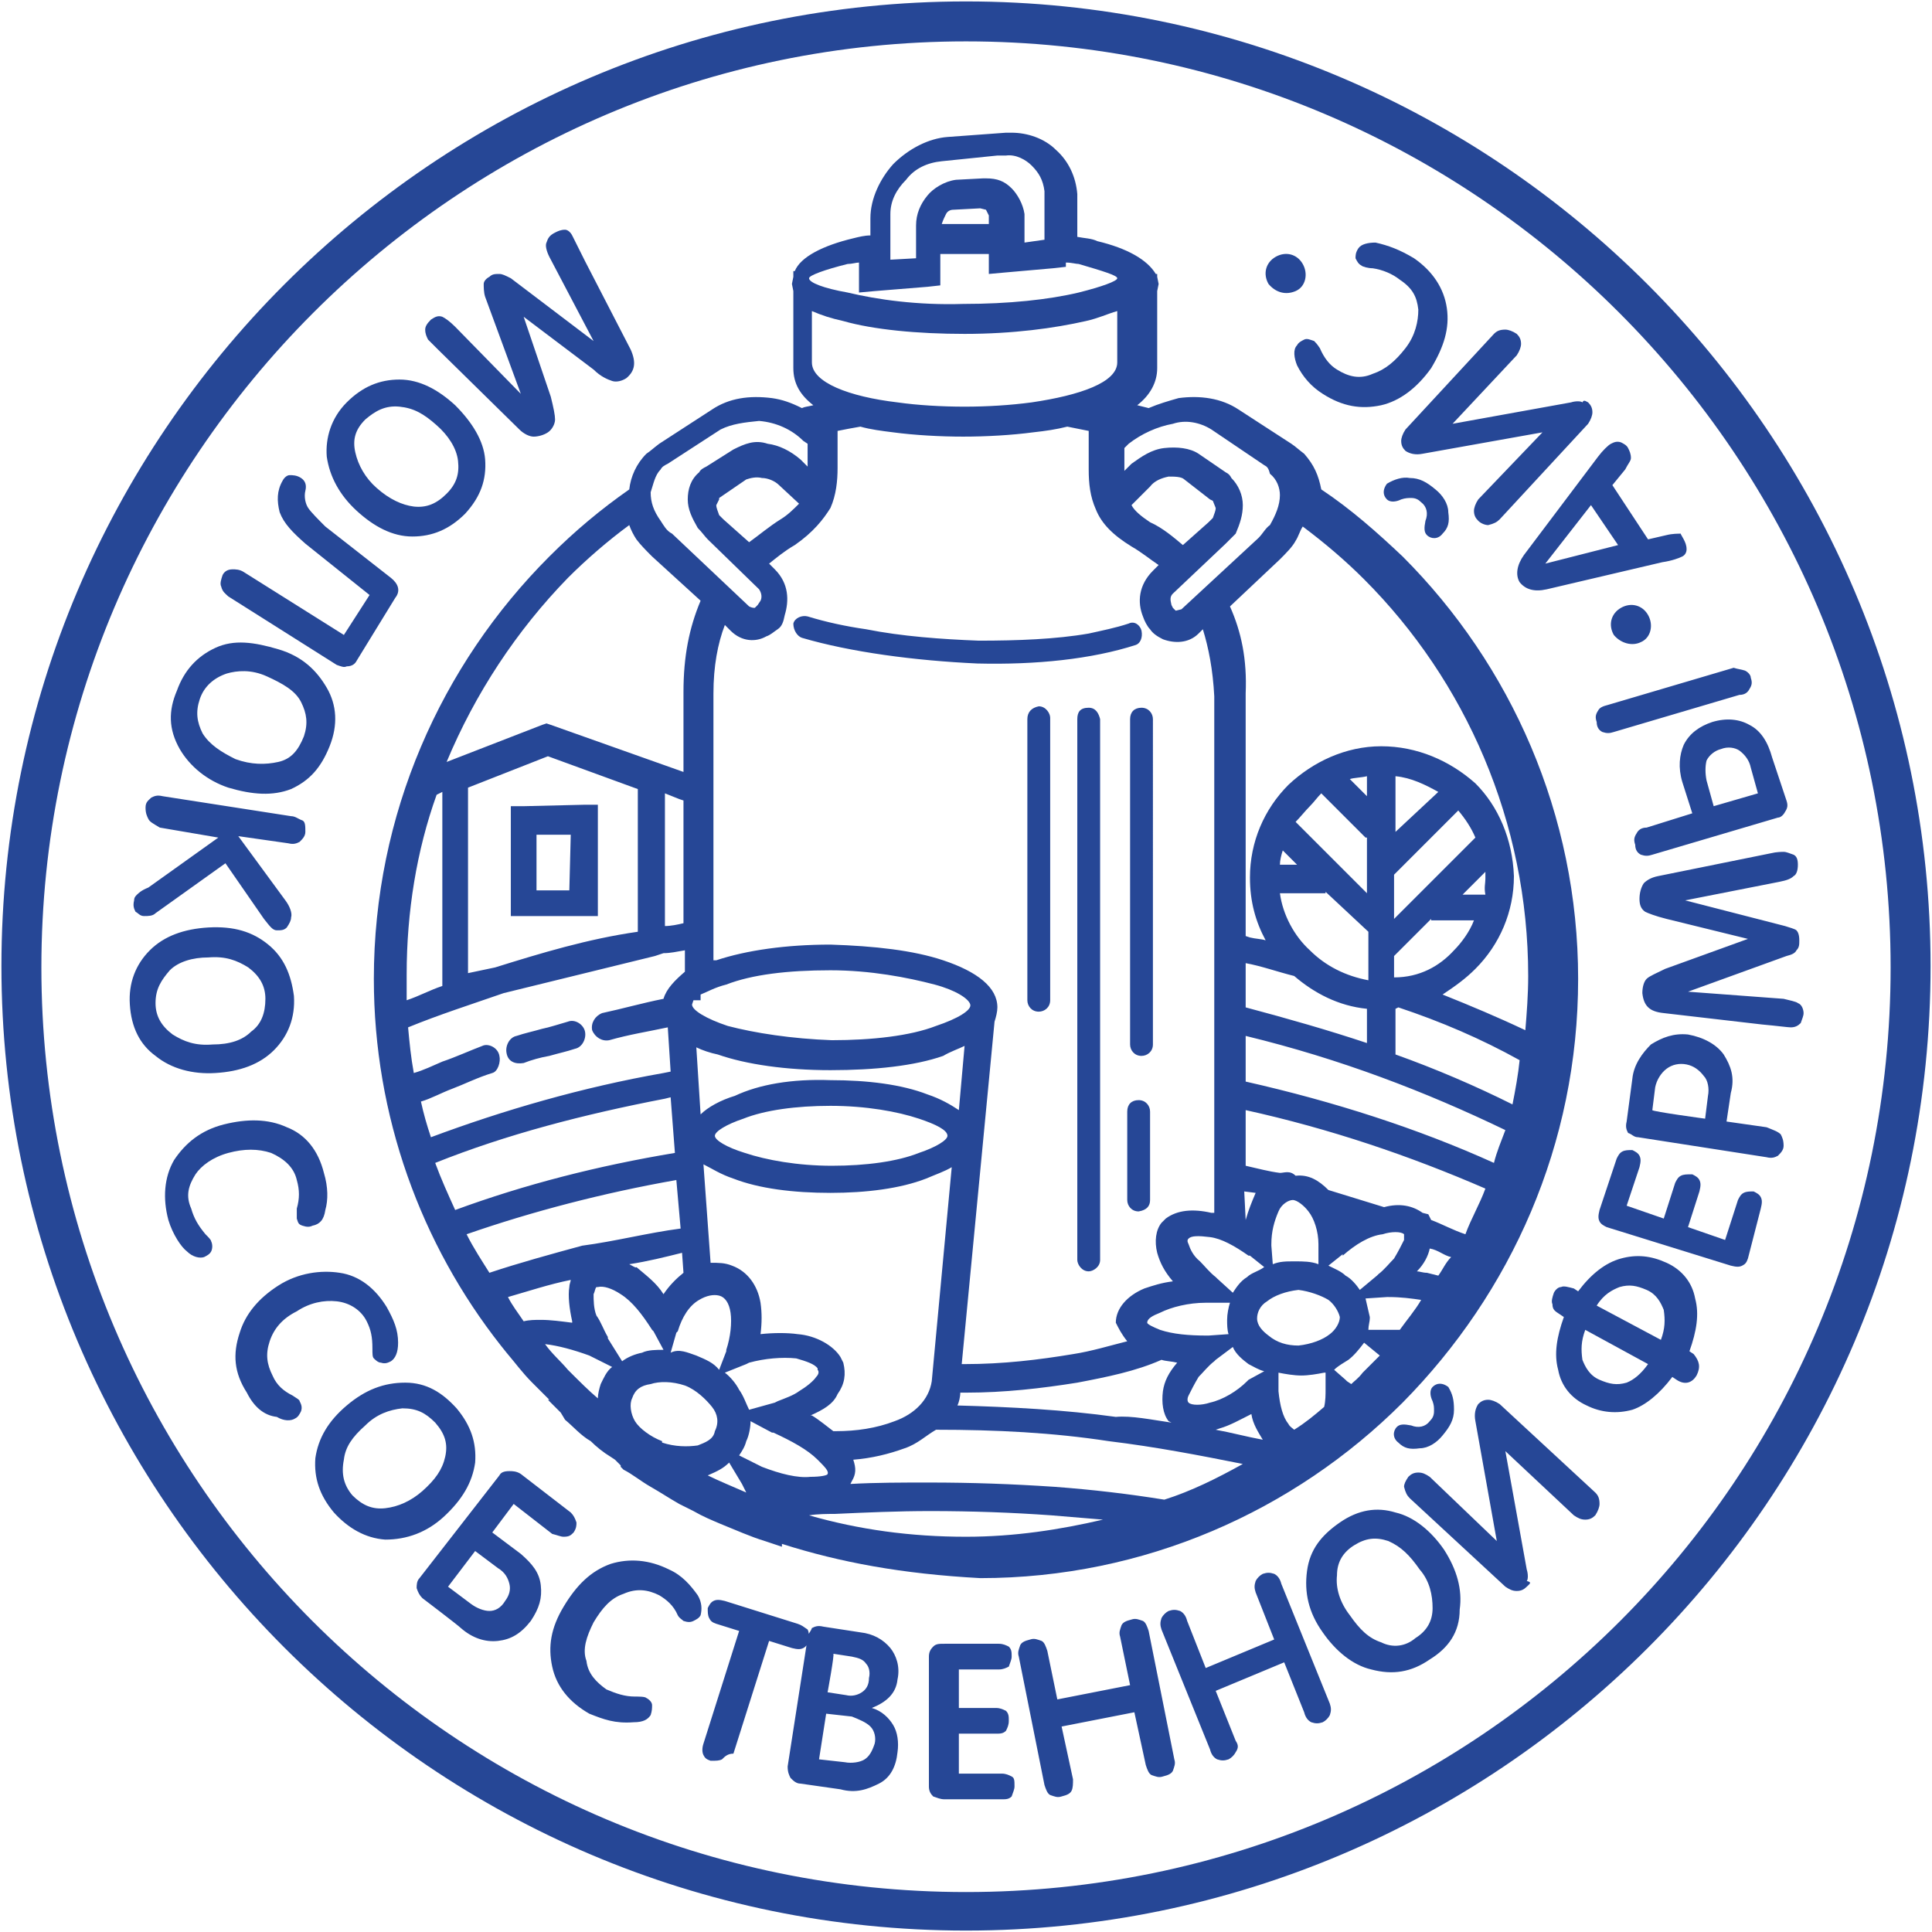 <?xml version="1.0" encoding="utf-8"?>
<!-- Generator: Adobe Illustrator 26.0.2, SVG Export Plug-In . SVG Version: 6.00 Build 0)  -->
<svg version="1.1" id="Layer_1" xmlns:xodm="http://www.corel.com/coreldraw/odm/2003"
	 xmlns="http://www.w3.org/2000/svg" xmlns:xlink="http://www.w3.org/1999/xlink" x="0px" y="0px" viewBox="0 0 135.4 135.4"
	 style="enable-background:new 0 0 135.4 135.4;" xml:space="preserve">
<style type="text/css">
	.st0{fill-rule:evenodd;clip-rule:evenodd;fill:#264796;}
	.st1{fill:#264796;}
	.st2{fill:none;}
</style>
<g id="Слой_x0020_1">
	<g id="_13211491376">
		<path class="st0" d="M36.7,74.5c0.5-0.2,1.2-0.4,1.8-0.5c0.7-0.2,1.2-0.3,1.8-0.5c0.5-0.1,0.8-0.7,0.7-1.2
			c-0.1-0.5-0.7-0.9-1.2-0.7c-0.7,0.2-1.3,0.4-1.8,0.5c-0.7,0.2-1.2,0.3-1.8,0.5c-0.5,0.1-0.8,0.7-0.7,1.2
			C35.6,74.4,36.1,74.6,36.7,74.5z M77.3,106.5c-1.2-0.1-2.4-0.2-3.6-0.3c-2.8-0.2-5.6-0.3-8.5-0.3c-2.3,0-4.5,0.1-6.7,0.2
			c-0.5,0-1.2,0-1.8,0.1c3.5,1,7.1,1.5,11,1.5C71.1,107.7,74.3,107.2,77.3,106.5L77.3,106.5z M87.3,72.6v3.2
			c6.2,1.4,12.1,3.3,17.4,5.7c0.2-0.8,0.5-1.5,0.8-2.3C99.9,76.5,93.9,74.2,87.3,72.6L87.3,72.6z M79.2,50.4v22.8
			c0,0.4,0.3,0.8,0.8,0.8c0.4,0,0.8-0.3,0.8-0.8V50.4c0-0.4-0.3-0.8-0.8-0.8C79.5,49.6,79.2,49.9,79.2,50.4L79.2,50.4z M80.6,84.1
			v-6.2c0-0.4-0.3-0.8-0.8-0.8s-0.8,0.3-0.8,0.8v6.2c0,0.4,0.3,0.8,0.8,0.8C80.4,84.8,80.6,84.5,80.6,84.1L80.6,84.1z M75.5,50.4
			v37.9c0,0.3,0.3,0.8,0.8,0.8c0.3,0,0.8-0.3,0.8-0.8V50.4c-0.1-0.4-0.3-0.8-0.8-0.8C75.7,49.6,75.5,49.9,75.5,50.4L75.5,50.4z
			 M72,50.4v19.7c0,0.4,0.3,0.8,0.8,0.8c0.4,0,0.8-0.3,0.8-0.8V50.3c0-0.3-0.3-0.8-0.8-0.8C72.3,49.6,72,49.9,72,50.4L72,50.4z
			 M78.3,21.8c-0.7,0.2-1.3,0.5-2.2,0.7c-2.2,0.5-5.1,0.9-8.5,0.9c-3.3,0-6.4-0.3-8.5-0.9c-0.9-0.2-1.5-0.4-2.2-0.7v3.6
			c0,1.4,2.6,2.4,6,2.8c1.4,0.2,3.1,0.3,4.7,0.3c1.6,0,3.2-0.1,4.7-0.3c3.4-0.5,6-1.4,6-2.8V21.8L78.3,21.8z M69.9,10.9l-3.9,0.4
			c-1,0.1-1.9,0.5-2.5,1.3c-0.7,0.7-1.1,1.5-1.1,2.4v3.2l1.8-0.1v-2.3c0-0.8,0.3-1.5,0.8-2.1c0.4-0.5,1.2-1,2-1.1l1.9-0.1h0.2
			c0.8,0,1.3,0.2,1.8,0.7c0.4,0.4,0.8,1.1,0.9,1.8v0.2V17l1.4-0.2v-3.2v-0.2c-0.1-0.8-0.4-1.3-0.9-1.8c-0.4-0.4-1.1-0.8-1.8-0.7
			H69.9L69.9,10.9L69.9,10.9z M69.3,15.7v-0.5v-0.1l-0.2-0.4l-0.4-0.1l0,0l-1.9,0.1c-0.2,0-0.4,0.1-0.5,0.3
			c-0.1,0.2-0.2,0.4-0.3,0.7c0.5,0,1.1,0,1.6,0l0,0C68.2,15.7,68.8,15.7,69.3,15.7L69.3,15.7z M74.7,18.4v0.3l-0.9,0.1l-3.4,0.3
			l-1.1,0.1v-1.1v-0.3c-0.5,0-1.1,0-1.8,0l0,0c-0.5,0-1.1,0-1.6,0v1.3V20l-0.9,0.1l-3.7,0.3l-1.1,0.1v-1.1v-1
			c-0.2,0-0.5,0.1-0.8,0.1c-1.6,0.4-2.7,0.8-2.7,1c0,0.3,1,0.7,2.7,1c2.1,0.5,4.9,0.9,8.1,0.8c3.2,0,6-0.3,8.1-0.8
			c1.6-0.4,2.7-0.8,2.7-1s-1-0.5-2.7-1C75.4,18.5,75.1,18.4,74.7,18.4L74.7,18.4z M50.5,30.1l-3.7,2.4c-0.2,0.1-0.4,0.2-0.5,0.4
			c-0.4,0.4-0.5,1-0.7,1.6c0,0.7,0.2,1.3,0.7,2c0.2,0.3,0.4,0.7,0.8,0.9l5.4,5.1c0.2,0.1,0.3,0.1,0.4,0.1l0.2-0.2l0.2-0.3
			c0.1-0.2,0.1-0.5-0.1-0.8l-3.6-3.5c-0.2-0.2-0.4-0.5-0.7-0.8c-0.4-0.7-0.7-1.3-0.7-2c0-0.7,0.2-1.4,0.8-1.9
			c0.1-0.2,0.3-0.3,0.5-0.4l1.9-1.2c0.8-0.4,1.5-0.7,2.4-0.4c0.8,0.1,1.6,0.5,2.3,1.1l0.5,0.5c0-0.3,0-0.5,0-0.9v-0.7l-0.3-0.2
			c-0.8-0.8-1.9-1.3-3.1-1.4C52.2,29.6,51.3,29.7,50.5,30.1L50.5,30.1z M56,35.3L54.6,34c-0.3-0.3-0.8-0.5-1.2-0.5
			c-0.4-0.1-0.8,0-1.1,0.1l-1.9,1.3L50.4,35l-0.2,0.4c0,0.2,0.1,0.4,0.2,0.7l0.3,0.3l1.8,1.6c0.7-0.5,1.4-1.1,2.2-1.6
			C55.2,36.1,55.6,35.7,56,35.3L56,35.3z M82.9,38.2l1.8-1.6l0.3-0.3c0.1-0.3,0.2-0.5,0.2-0.7L85,35.1L84.8,35L83,33.6
			c-0.2-0.2-0.7-0.2-1.1-0.2c-0.5,0.1-1,0.3-1.3,0.7l-1.3,1.3c0.2,0.4,0.7,0.8,1.3,1.2C81.5,37,82.3,37.7,82.9,38.2L82.9,38.2z
			 M88.6,32.6l-3.7-2.5c-0.8-0.5-1.8-0.7-2.7-0.4c-1.1,0.2-2.2,0.7-3.1,1.4l-0.3,0.3v0.7c0,0.3,0,0.7,0,0.9l0.5-0.5
			c0.7-0.5,1.4-1,2.3-1.1c0.9-0.1,1.8,0,2.4,0.4l1.9,1.3c0.2,0.1,0.3,0.2,0.4,0.4c0.5,0.5,0.8,1.2,0.8,1.9s-0.2,1.3-0.5,2
			c-0.2,0.2-0.4,0.4-0.7,0.7l-3.7,3.5c-0.2,0.2-0.2,0.4-0.1,0.8l0.1,0.2l0.2,0.2l0.4-0.1l5.4-5c0.3-0.3,0.5-0.7,0.8-0.9
			c0.4-0.7,0.7-1.4,0.7-2.1c0-0.5-0.2-1.1-0.7-1.5C88.9,32.8,88.8,32.7,88.6,32.6L88.6,32.6z M56.2,44.7c3.4,1,7.9,1.6,12.3,1.8
			c4.1,0.1,8-0.3,11.1-1.3c0.3-0.1,0.5-0.5,0.4-1c-0.1-0.4-0.5-0.7-0.9-0.5c-0.9,0.3-1.9,0.5-2.8,0.7c-2.3,0.4-5,0.5-7.7,0.5
			c-2.6-0.1-5.4-0.3-7.9-0.8c-1.4-0.2-2.8-0.5-4.1-0.9c-0.4-0.1-0.9,0.1-1,0.5C55.6,44.2,55.9,44.6,56.2,44.7L56.2,44.7z M47.3,80.8
			L47,76.9L46.6,77c-5.7,1.1-11.1,2.5-16.1,4.5c0.4,1.1,0.9,2.2,1.4,3.3C36.8,83,41.9,81.7,47.3,80.8L47.3,80.8z M47.7,86.1
			l-0.3-3.4c-5.1,0.9-10.1,2.2-14.7,3.8c0.5,1,1.1,1.9,1.6,2.7c2.1-0.7,4.3-1.3,6.5-1.9C43.1,87,45.4,86.4,47.7,86.1L47.7,86.1
			L47.7,86.1z M65.5,69c-1.9-0.5-4.5-1-7.3-1c-3,0-5.5,0.3-7.3,1c-0.8,0.2-1.3,0.5-1.8,0.7v0.4h-0.5l-0.1,0.3c0,0.4,1,1,2.5,1.5
			c1.9,0.5,4.5,0.9,7.3,1c2.8,0,5.5-0.3,7.3-1c1.5-0.5,2.5-1.1,2.4-1.5C67.9,70,67,69.4,65.5,69L65.5,69z M64.4,78.4
			c-1.5-0.5-3.7-0.9-6.2-0.9c-2.4,0-4.6,0.3-6.1,0.9c-1.2,0.4-2,0.9-2,1.2s0.8,0.8,2.1,1.2c1.5,0.5,3.7,0.9,6.1,0.9
			c2.4,0,4.6-0.3,6.1-0.9c1.2-0.4,2-0.9,2-1.2C66.4,79.2,65.6,78.8,64.4,78.4L64.4,78.4L64.4,78.4z M58.2,75.7c2.6,0,5,0.3,6.8,1
			c0.9,0.3,1.6,0.7,2.2,1.1l0.4-4.5c-0.4,0.2-1,0.4-1.5,0.7c-2,0.7-4.8,1-7.9,1c-3.1,0-5.9-0.4-7.9-1.1c-0.5-0.1-1.1-0.3-1.5-0.5
			l0.3,4.7c0.5-0.5,1.4-1,2.4-1.3C53.2,76,55.5,75.6,58.2,75.7L58.2,75.7z M95.8,54.4c-0.4,0.1-0.9,0.1-1.2,0.2l1.2,1.2V54.4
			L95.8,54.4z M89.9,59.6c-0.1,0.3-0.2,0.7-0.2,1h1.2L89.9,59.6L89.9,59.6z M91.8,56.5c-0.3,0.3-0.7,0.8-1,1.1l5,5v-3.9h-0.1
			l-3.1-3.1C92.3,55.9,92.1,56.2,91.8,56.5L91.8,56.5z M91.8,66.6c1.1,1.1,2.5,1.8,4.1,2.1v-3.4l0,0l-3-2.8v0.1h-3.2
			C89.9,64.1,90.7,65.6,91.8,66.6L91.8,66.6L91.8,66.6z M101.9,66.6c0.5-0.5,1.1-1.3,1.4-2.1h-3v-0.1L97.7,67v1.5
			C99.5,68.5,100.9,67.7,101.9,66.6L101.9,66.6z M103.4,58.7c-0.3-0.7-0.7-1.3-1.2-1.9l-4.5,4.5v3.1L103.4,58.7L103.4,58.7z
			 M104.1,61.6c0-0.2,0-0.3,0-0.5l-1.6,1.6h1.6C104,62.2,104.1,61.9,104.1,61.6L104.1,61.6z M100.8,55.5c-0.9-0.5-1.9-1-3-1.1v3.9
			L100.8,55.5L100.8,55.5z M95.8,73.1v-2.4c-2-0.2-3.7-1.1-5.1-2.3c-1.2-0.3-2.3-0.7-3.4-0.9v3.1C90.3,71.4,93.1,72.2,95.8,73.1
			L95.8,73.1z M98,70.6l-0.2,0.1v3.2c2.8,1,5.6,2.2,8.2,3.5c0.2-1,0.4-2.1,0.5-3.1C103.8,72.8,101,71.6,98,70.6L98,70.6L98,70.6z
			 M96.8,52.3c2.5,0,4.8,1,6.6,2.6c1.6,1.6,2.6,3.9,2.7,6.5c0,2.5-1,4.8-2.7,6.5c-0.7,0.7-1.4,1.2-2.3,1.8c2,0.8,3.9,1.6,5.8,2.5
			c0.1-1.2,0.2-2.5,0.2-3.8c0-10.8-4.4-20.7-11.5-27.8c-1.3-1.3-2.7-2.5-4.3-3.7c-0.2,0.3-0.3,0.7-0.5,1c-0.2,0.4-0.7,0.9-1.1,1.3
			l-3.5,3.3c0.8,1.8,1.2,3.7,1.1,6.1v17l0.3,0.1c0.4,0.1,0.8,0.1,1.1,0.2c-0.7-1.3-1.1-2.7-1.1-4.4c0-2.5,1-4.8,2.7-6.5
			C92,53.4,94.3,52.3,96.8,52.3L96.8,52.3L96.8,52.3z M38.4,53l-5.6,2.2v13l1.9-0.4c3.2-1,6.5-2,10-2.5v-10L38.4,53L38.4,53z
			 M46.5,66.8L46.5,66.8L45.9,67l-10.6,2.6c-2.3,0.8-4.5,1.5-6.7,2.4c0.1,1.1,0.2,2.1,0.4,3.2c0.7-0.2,1.3-0.5,2-0.8
			c0.9-0.3,2-0.8,2.8-1.1c0.4-0.2,1.1,0.1,1.2,0.7c0.1,0.4-0.1,1.1-0.5,1.2c-1,0.3-2,0.8-2.8,1.1c-0.8,0.3-1.5,0.7-2.2,0.9
			c0.2,0.9,0.4,1.6,0.7,2.5c5.1-1.9,10.6-3.5,16.3-4.5l0.5-0.1L46.8,72c-1.4,0.3-2.7,0.5-4.1,0.9c-0.5,0.1-1-0.2-1.2-0.7
			c-0.1-0.5,0.2-1,0.7-1.2c1.4-0.3,2.8-0.7,4.3-1c0.2-0.7,0.8-1.3,1.5-1.9v-1.5C47.4,66.7,47,66.8,46.5,66.8L46.5,66.8L46.5,66.8z
			 M31,55.5l-0.4,0.2c-1.4,3.9-2.1,8.2-2.1,12.6c0,0.5,0,1.2,0,1.8c0.9-0.3,1.6-0.7,2.5-1L31,55.5L31,55.5z M47.9,56.1L47.6,56
			l-1-0.4v9.3c0.4,0,0.9-0.1,1.3-0.2L47.9,56.1L47.9,56.1z M31.3,53.4l6.7-2.6l0.3-0.1l0.3,0.1l9.3,3.3v-5.6l0,0
			c0-2.5,0.4-4.5,1.2-6.4l-3.4-3.1c-0.4-0.4-0.8-0.8-1.1-1.2c-0.2-0.3-0.4-0.7-0.5-1c-1.5,1.1-3,2.4-4.3,3.7
			C36.2,44.2,33.3,48.6,31.3,53.4L31.3,53.4L31.3,53.4z M40,58.5h-2.4v3.9h2.3L40,58.5L40,58.5z M36.7,56.5h-0.9v1v5.8v0.9h0.9H41
			h0.9v-1v-5.8v-1h-1L36.7,56.5L36.7,56.5z M44.1,88.6c1.3-0.2,2.5-0.5,3.7-0.8l0.1,1.4c-0.5,0.4-1,0.9-1.4,1.5
			c-0.5-0.8-1.2-1.3-1.9-1.9C44.6,88.9,44.3,88.7,44.1,88.6L44.1,88.6z M36.7,92.6c0.4-0.1,0.8-0.1,1.2-0.1c0.7,0,1.4,0.1,2.2,0.2
			v-0.1c-0.2-0.9-0.3-1.8-0.2-2.4c0-0.2,0.1-0.4,0.1-0.5c-1.5,0.3-3,0.8-4.4,1.2C35.9,91.5,36.3,92,36.7,92.6L36.7,92.6z
			 M54.8,108.2v0.2l-1.2-0.4c-1-0.3-2.1-0.8-3.1-1.2c-0.7-0.3-1.2-0.5-1.9-0.9l-1-0.5c-0.7-0.4-1.3-0.8-2-1.2s-1.3-0.9-1.9-1.2l0,0
			l0,0l0,0l-0.1-0.1l0,0l0,0l0,0l-0.1-0.1l0,0l0,0v-0.1l-0.1-0.1l-0.1-0.1l-0.1-0.1l-0.1-0.1l-0.3-0.2l0,0c-0.5-0.3-1-0.7-1.4-1.1
			c-0.7-0.4-1.2-1-1.8-1.5L39.3,99l-0.1-0.1l-0.8-0.8h0.1c-0.4-0.4-0.8-0.8-1.2-1.2c-0.7-0.7-1.2-1.4-1.8-2.1l-0.4-0.5l0,0
			c-5.6-7.1-8.9-16.1-8.9-25.7c0-11.5,4.7-22,12.3-29.6c1.8-1.8,3.6-3.3,5.6-4.7c0.1-0.9,0.5-1.8,1.2-2.5c0.3-0.2,0.5-0.4,0.9-0.7
			l3.7-2.4c1.2-0.8,2.6-1,4.2-0.8c0.7,0.1,1.3,0.3,2.1,0.7c0.2-0.1,0.4-0.1,0.8-0.2c-0.9-0.7-1.4-1.5-1.4-2.6v-5.4l-0.1-0.5l0.1-0.5
			V19h0.1c0.4-1,2-1.8,4.1-2.3c0.4-0.1,0.8-0.2,1.2-0.2v-1.2c0-1.4,0.7-2.8,1.6-3.8c1.1-1.1,2.5-1.8,3.8-1.9l4.1-0.3h0.4
			c1.1,0,2.3,0.4,3.1,1.2c0.9,0.8,1.4,1.9,1.5,3.1V14v2.6c0.5,0.1,1,0.1,1.4,0.3c2.1,0.5,3.5,1.3,4.1,2.3h0.1v0.2l0.1,0.5l-0.1,0.5
			v5.4c0,1-0.5,1.9-1.4,2.6l0.8,0.2c0.7-0.3,1.4-0.5,2.1-0.7c1.5-0.2,3,0,4.2,0.8l3.7,2.4c0.3,0.2,0.5,0.4,0.9,0.7
			c0.7,0.8,1,1.5,1.2,2.5c2.1,1.4,3.9,3,5.7,4.7c7.6,7.6,12.3,18.1,12.3,29.6c0,11.6-4.7,22-12.3,29.7c-7.6,7.6-18.1,12.3-29.6,12.3
			C63.2,110.3,58.9,109.5,54.8,108.2L54.8,108.2L54.8,108.2z M59.8,102.3c1.3-0.1,2.5-0.4,3.6-0.8c0.9-0.3,1.5-0.9,2.2-1.3
			c4.2,0,8.2,0.2,12.1,0.8c3.3,0.4,6.4,1,9.4,1.6c-1.8,1-3.6,1.9-5.5,2.5c-2.5-0.4-5-0.7-7.7-0.9c-3-0.2-5.8-0.3-8.8-0.3
			c-1.9,0-3.7,0-5.5,0.1l0.1-0.2C60,103.3,60,102.9,59.8,102.3L59.8,102.3z M51.3,88.7L51.3,88.7L51.3,88.7c1.1,0.4,1.8,1.4,2,2.6
			c0.1,0.7,0.1,1.4,0,2.2c0.9-0.1,1.9-0.1,2.6,0c1.3,0.1,2.5,0.8,3,1.6l0.2,0.4c0.2,0.8,0.1,1.5-0.4,2.2c-0.3,0.7-1,1.1-1.9,1.5
			l0.1,0c0.5,0.3,1.1,0.8,1.5,1.1h0.2c1.4,0,2.8-0.2,4.1-0.7c1.4-0.5,2.4-1.5,2.6-2.8l1.4-15c-0.5,0.3-1.1,0.5-1.8,0.8
			c-1.8,0.7-4.2,1-6.7,1c-2.6,0-5-0.3-6.8-1c-0.9-0.3-1.5-0.7-2.1-1l0.5,6.9C50.4,88.5,50.8,88.5,51.3,88.7L51.3,88.7L51.3,88.7z
			 M49.9,98.6c-0.4-0.5-1.1-1.2-1.9-1.5l0,0c-0.9-0.3-1.8-0.3-2.4-0.1c-0.7,0.1-1.1,0.4-1.3,1c-0.2,0.4-0.1,1.1,0.2,1.6
			c0.3,0.5,1.1,1.1,1.9,1.4v0.1c0.9,0.3,1.8,0.3,2.5,0.2c0.5-0.2,1.1-0.4,1.2-1C50.4,99.7,50.3,99.1,49.9,98.6L49.9,98.6L49.9,98.6z
			 M43.6,95.4l-1-1.6v-0.1c-0.3-0.5-0.5-1.1-0.8-1.5c-0.2-0.5-0.2-1.1-0.2-1.5c0.1-0.2,0.1-0.4,0.2-0.5h0.1c0.4-0.1,1,0.1,1.6,0.5
			c0.8,0.5,1.5,1.4,2.2,2.5l0.1,0.1l0.7,1.3c-0.5,0-1.1,0-1.5,0.2C44.5,94.9,44,95.1,43.6,95.4L43.6,95.4L43.6,95.4z M41.9,98
			c0-0.3,0.1-0.7,0.2-1l0,0l0,0c0.2-0.4,0.4-0.9,0.8-1.2l-1.4-0.7l-0.2-0.1c-1.1-0.4-2.2-0.7-3.1-0.8c0.5,0.7,1.1,1.2,1.6,1.8
			C40.6,96.8,41.3,97.5,41.9,98L41.9,98L41.9,98z M51.1,102.5L52,104l0.1,0.2l0.2,0.4c-0.9-0.4-1.9-0.8-2.7-1.2
			C50.3,103.1,50.7,102.9,51.1,102.5L51.1,102.5z M52.6,99.6c0,0.4-0.1,1-0.3,1.4c-0.1,0.4-0.3,0.7-0.5,1l1.4,0.7l0.2,0.1
			c1.3,0.5,2.5,0.8,3.4,0.7c0.7,0,1.2-0.1,1.2-0.2c0.1-0.2-0.2-0.5-0.7-1c-0.7-0.7-1.8-1.3-3.1-1.9h-0.1L52.6,99.6L52.6,99.6z
			 M50.8,96.2c0.4,0.3,0.8,0.8,1,1.2c0.3,0.4,0.5,1,0.7,1.4l1.8-0.5l0.2-0.1c0.5-0.2,1.1-0.4,1.5-0.7c0.5-0.3,1-0.7,1.2-1
			c0.2-0.2,0.2-0.4,0.1-0.5v-0.1c-0.2-0.3-0.8-0.5-1.5-0.7c-1-0.1-2.2,0-3.3,0.3l-0.2,0.1L50.8,96.2L50.8,96.2z M48.8,95L48.8,95
			L48.8,95c0.7,0.3,1.2,0.5,1.6,1l0.5-1.3v-0.1l0,0c0.3-0.9,0.4-1.9,0.3-2.6c-0.1-0.7-0.4-1.1-0.8-1.2c-0.4-0.1-0.9,0-1.4,0.3
			c-0.7,0.4-1.2,1.2-1.5,2.2l-0.1,0.1l-0.4,1.4C47.6,94.5,48.2,94.8,48.8,95L48.8,95z M100.2,87.5c-0.1,0.5-0.4,1.1-0.9,1.6
			c0.2,0,0.4,0.1,0.7,0.1l0.8,0.2c0.3-0.4,0.5-0.9,0.9-1.3C101.2,88,100.8,87.6,100.2,87.5L100.2,87.5z M89.7,82.2
			c-0.8-0.1-1.5-0.3-2.4-0.5v-3.9c5.9,1.3,11.5,3.2,16.8,5.5c-0.4,1.1-1,2.1-1.4,3.2c-0.9-0.3-1.6-0.7-2.4-1l-0.2-0.4l-0.4-0.1
			c-0.7-0.5-1.6-0.7-2.7-0.4c-1.3-0.4-2.6-0.8-3.9-1.2c-0.7-0.7-1.4-1.1-2.3-1C90.4,82,90,82.2,89.7,82.2L89.7,82.2z M87.3,85.5
			L87.3,85.5c0.2-0.7,0.4-1.2,0.7-1.9l-0.8-0.1L87.3,85.5L87.3,85.5z M79,94c-1.2,0.3-2.5,0.7-3.8,0.9c-2.4,0.4-4.9,0.7-7.6,0.7
			h-0.2l2.3-24c0.1-0.3,0.2-0.7,0.2-1c0-1.4-1.4-2.5-3.8-3.3c-2.1-0.7-4.8-1-7.9-1.1c-3.1,0-5.9,0.4-8,1.1h-0.2V48.6
			c0-1.9,0.3-3.5,0.8-4.8l0.4,0.4c0.8,0.8,1.8,0.8,2.5,0.4c0.3-0.1,0.5-0.3,0.8-0.5s0.4-0.5,0.5-1c0.3-1,0.3-2.2-0.7-3.2l-0.4-0.4
			c0.5-0.4,1.1-0.9,1.8-1.3c1.3-0.9,2-1.8,2.5-2.6c0.4-0.9,0.5-1.9,0.5-2.8v-2.6c0.5-0.1,1-0.2,1.6-0.3c0.7,0.2,1.5,0.3,2.3,0.4
			c1.5,0.2,3.3,0.3,4.9,0.3c1.6,0,3.4-0.1,4.9-0.3c0.9-0.1,1.6-0.2,2.4-0.4c0.5,0.1,1,0.2,1.5,0.3v2.7c0,1,0.1,1.9,0.5,2.8
			c0.4,1,1.2,1.8,2.5,2.6c0.7,0.4,1.3,0.9,1.9,1.3l-0.4,0.4c-1,1-1.1,2.2-0.7,3.2c0.1,0.3,0.3,0.7,0.5,0.9c0.2,0.3,0.5,0.5,0.9,0.7
			c0.8,0.3,1.8,0.3,2.5-0.4l0.3-0.3c0.4,1.3,0.7,2.8,0.8,4.7v36.2h-0.2c-1.3-0.3-2.4-0.2-3.2,0.4l-0.3,0.3c-0.4,0.5-0.5,1.3-0.3,2.1
			c0.2,0.7,0.5,1.3,1.1,2c-0.8,0.1-1.4,0.3-2,0.5c-1.2,0.5-2,1.4-2,2.4C78.4,93.1,78.6,93.5,79,94L79,94z M82.1,99.7l-0.2-0.1
			c-0.4-0.5-0.5-1.3-0.4-2.1c0.1-0.7,0.4-1.3,1-2c-0.4-0.1-0.8-0.1-1.1-0.2c-1.8,0.8-3.8,1.2-5.9,1.6c-2.5,0.4-5.1,0.7-7.8,0.7h-0.4
			c0,0.3-0.1,0.7-0.2,0.9c3.7,0.1,7.5,0.3,11.1,0.8C79.3,99.2,80.7,99.5,82.1,99.7L82.1,99.7z M88.5,100.9c-0.3-0.5-0.7-1.1-0.8-1.8
			c-0.8,0.4-1.5,0.8-2.2,1l-0.3,0.1C86.3,100.4,87.4,100.7,88.5,100.9L88.5,100.9z M93.1,91.1c0.4,0.3,0.7,0.8,0.8,1.2
			c0,0.4-0.3,0.9-0.7,1.2c-0.5,0.4-1.3,0.7-2.2,0.8c-0.8,0-1.5-0.2-2.1-0.7c-0.4-0.3-0.8-0.7-0.8-1.2c0-0.4,0.2-0.9,0.7-1.2
			c0.5-0.4,1.3-0.7,2.2-0.8l0,0C91.8,90.5,92.6,90.8,93.1,91.1L93.1,91.1z M86.4,90.6c0.2-0.3,0.5-0.8,1-1.1
			c0.3-0.3,0.8-0.4,1.2-0.7l-1-0.8L87.5,88c-1-0.7-1.9-1.2-2.7-1.3c-0.8-0.1-1.3-0.1-1.5,0.1l0,0c-0.1,0.1-0.1,0.2,0,0.4
			c0.1,0.3,0.3,0.8,0.8,1.2c0.3,0.3,0.7,0.8,1.1,1.1l0.1,0.1L86.4,90.6L86.4,90.6z M86.1,93.5c-0.1-0.3-0.1-0.7-0.1-1
			c0-0.4,0.1-0.9,0.2-1.2h-1.5h-0.1h-0.1c-1.2,0-2.4,0.3-3.2,0.7l0,0c-0.5,0.2-0.9,0.4-0.9,0.7c0,0.1,0.4,0.3,0.9,0.5
			c0.9,0.3,2,0.4,3.3,0.4h0.1L86.1,93.5L86.1,93.5z M88.6,96.1c-0.4-0.1-0.7-0.3-1.1-0.5c-0.4-0.3-0.9-0.7-1.1-1.2l-1.2,0.9
			l-0.1,0.1c-0.4,0.3-0.8,0.8-1.1,1.1c-0.3,0.5-0.5,0.9-0.7,1.3c-0.1,0.2-0.1,0.4,0,0.5l0,0c0.2,0.2,0.9,0.2,1.5,0
			c0.9-0.2,1.9-0.8,2.6-1.5l0.1-0.1L88.6,96.1L88.6,96.1L88.6,96.1z M92.8,96.2c-0.5,0.1-1.1,0.2-1.6,0.2c-0.5,0-1.1-0.1-1.6-0.2
			v1.1v0.2c0.1,1,0.3,1.8,0.7,2.3c0.1,0.2,0.3,0.3,0.4,0.4c0.8-0.5,1.4-1,2.1-1.6c0.1-0.4,0.1-0.9,0.1-1.2v-0.2V96.2L92.8,96.2z
			 M95.6,94.1c-0.3,0.4-0.7,0.9-1.1,1.2c-0.3,0.2-0.7,0.4-1,0.7l0.8,0.7l0.1,0.1l0.3,0.2c0.2-0.2,0.5-0.4,0.8-0.8
			c0.4-0.4,0.8-0.8,1.2-1.2L95.6,94.1L95.6,94.1z M95.7,91c0.1,0.4,0.2,0.9,0.3,1.3v0.1l0,0c0,0.2-0.1,0.5-0.1,0.8h1.4h0.1
			c0.2,0,0.4,0,0.7,0c0.5-0.7,1.1-1.4,1.5-2.1l0,0c-0.7-0.1-1.4-0.2-2.3-0.2h-0.1L95.7,91L95.7,91z M93.1,88.7
			c0.4,0.2,0.9,0.4,1.2,0.7c0.4,0.2,0.8,0.7,1,1l1.2-1l0.1-0.1c0.4-0.3,0.8-0.8,1.1-1.1c0.3-0.5,0.5-0.9,0.7-1.3c0-0.2,0-0.4,0-0.4
			l0,0c-0.2-0.2-0.9-0.2-1.5,0C96,86.6,95,87.2,94.1,88l0-0.1L93.1,88.7L93.1,88.7L93.1,88.7z M90.7,88.4L90.7,88.4h0.1
			c0.5,0,1.1,0,1.6,0.2v-1.3v-0.1c0-0.9-0.3-1.8-0.7-2.3c-0.3-0.4-0.8-0.8-1.1-0.8s-0.8,0.3-1,0.8c-0.3,0.7-0.5,1.4-0.5,2.3v0.1
			l0.1,1.3C89.7,88.4,90.1,88.4,90.7,88.4L90.7,88.4z"/>
		<path class="st1" d="M67.7,2.9C32,2.9,2.9,32.1,2.9,67.8s29,64.8,64.8,64.8s64.8-29,64.8-64.8S103.4,2.9,67.7,2.9z M67.7,135.3
			c-37.3,0-67.6-30.4-67.6-67.6S30.4,0.1,67.7,0.1s67.6,30.4,67.6,67.6C135.3,105.1,104.9,135.3,67.7,135.3z"/>
		<path class="st0" d="M115,45c0.7-0.3,0.9-1.2,0.5-1.9s-1.2-0.9-1.9-0.5s-0.9,1.2-0.5,1.9C113.6,45.1,114.4,45.3,115,45z"/>
		<path class="st0" d="M90.8,20.4c0.7-0.3,0.9-1.2,0.5-1.9s-1.2-0.9-1.9-0.5s-0.9,1.2-0.5,1.9C89.4,20.5,90.1,20.7,90.8,20.4z"/>
		<path class="st2" d="M123.8,83.8c-8.9,31-41.3,49-72.3,40.1s-49-41.3-40.1-72.3s41.3-49,72.3-40.1
			C114.8,20.4,132.8,52.7,123.8,83.8z"/>
		<path class="st1" d="M38.9,16.3c0.2-0.1,0.4-0.2,0.7-0.2c0.2,0,0.4,0.2,0.5,0.4c0.1,0.2,0.4,0.8,0.9,1.8l3.2,6.2
			c0.4,0.9,0.3,1.5-0.3,2c-0.3,0.2-0.7,0.3-1,0.2c-0.3-0.1-0.8-0.3-1.3-0.8l-4.9-3.7l0,0l1.9,5.6c0.2,0.8,0.3,1.3,0.3,1.6
			c0,0.3-0.2,0.7-0.5,0.9c-0.3,0.2-0.7,0.3-1,0.3c-0.3,0-0.7-0.2-1-0.5l-5.7-5.6c-0.3-0.3-0.5-0.5-0.7-0.7c-0.1-0.2-0.2-0.4-0.2-0.7
			c0-0.2,0.1-0.4,0.4-0.7c0.3-0.2,0.5-0.3,0.8-0.2c0.2,0.1,0.5,0.3,0.9,0.7l4.6,4.7l0,0L34,20.8c-0.1-0.3-0.1-0.7-0.1-0.9
			c0-0.2,0.2-0.4,0.4-0.5c0.2-0.2,0.4-0.2,0.7-0.2c0.2,0,0.4,0.1,0.8,0.3l5.8,4.4l0,0l-3.1-5.9c-0.2-0.4-0.3-0.8-0.2-1
			C38.4,16.7,38.5,16.5,38.9,16.3z M24.3,28.2c1.1-1.1,2.3-1.6,3.7-1.6s2.7,0.7,3.9,1.8c1.2,1.2,2,2.5,2.1,3.8
			c0.1,1.4-0.3,2.6-1.4,3.8c-1.1,1.1-2.3,1.6-3.7,1.6c-1.4,0-2.7-0.7-3.9-1.8c-1.2-1.1-1.9-2.4-2.1-3.8
			C22.8,30.7,23.2,29.3,24.3,28.2z M25.6,29.4c-0.7,0.7-0.9,1.4-0.7,2.3c0.2,0.9,0.7,1.8,1.5,2.5c0.9,0.8,1.8,1.2,2.6,1.3
			c0.9,0.1,1.6-0.2,2.3-0.9c0.7-0.7,0.9-1.4,0.8-2.3c-0.1-0.9-0.7-1.8-1.5-2.5c-0.9-0.8-1.6-1.2-2.6-1.3S26.3,28.8,25.6,29.4z
			 M19.8,33.7c0.1-0.2,0.3-0.4,0.5-0.4c0.2,0,0.5,0,0.8,0.2c0.3,0.2,0.4,0.5,0.3,0.9c-0.1,0.4,0,0.9,0.2,1.2
			c0.2,0.3,0.7,0.8,1.2,1.3l4.6,3.6c0.5,0.4,0.7,0.9,0.3,1.4l-2.7,4.4c-0.1,0.2-0.3,0.4-0.7,0.4c-0.2,0.1-0.4,0-0.7-0.1L16,41.8
			c-0.2-0.2-0.4-0.3-0.5-0.7c-0.1-0.2,0-0.5,0.1-0.8c0.1-0.2,0.3-0.4,0.7-0.4c0.2,0,0.5,0,0.8,0.2l7,4.4l1.8-2.8l-4.5-3.6
			c-0.9-0.8-1.5-1.4-1.8-2.2C19.4,35.1,19.4,34.4,19.8,33.7z M12.4,48.4c0.5-1.4,1.4-2.4,2.7-3s2.7-0.4,4.4,0.1s2.7,1.5,3.4,2.7
			c0.7,1.2,0.8,2.6,0.2,4.1s-1.4,2.4-2.7,3c-1.3,0.5-2.7,0.4-4.4-0.1c-1.5-0.5-2.7-1.5-3.4-2.7C11.8,51.1,11.8,49.8,12.4,48.4z
			 M14,49c-0.3,0.9-0.2,1.6,0.2,2.4c0.5,0.8,1.3,1.3,2.3,1.8c1.1,0.4,2.1,0.4,3,0.2s1.4-0.8,1.8-1.8c0.3-0.9,0.2-1.6-0.2-2.4
			s-1.3-1.3-2.4-1.8s-2.1-0.4-2.8-0.2C15,47.5,14.3,48.1,14,49z M10.4,57.4c-0.1-0.2-0.2-0.4-0.2-0.8s0.2-0.5,0.4-0.7
			c0.2-0.1,0.4-0.2,0.8-0.1l9,1.4c0.3,0,0.5,0.2,0.8,0.3c0.2,0.1,0.2,0.4,0.2,0.8c0,0.3-0.2,0.5-0.4,0.7c-0.2,0.1-0.4,0.2-0.8,0.1
			l-3.5-0.5l3.3,4.5c0.3,0.4,0.5,0.9,0.4,1.2c0,0.2-0.1,0.4-0.3,0.7c-0.2,0.2-0.4,0.2-0.7,0.2c-0.3,0-0.5-0.3-0.9-0.8l-2.7-3.9
			L10.9,64c-0.2,0.2-0.5,0.2-0.8,0.2S9.7,64,9.5,63.9c-0.1-0.2-0.2-0.4-0.1-0.8c0-0.2,0.1-0.3,0.2-0.4s0.3-0.3,0.8-0.5l4.9-3.5
			l-4.1-0.7C10.7,57.7,10.5,57.6,10.4,57.4L10.4,57.4z M9.1,70.4c-0.1-1.5,0.4-2.8,1.4-3.8s2.4-1.5,4.1-1.6c1.8-0.1,3.1,0.3,4.2,1.2
			c1.1,0.9,1.6,2.1,1.8,3.6c0.1,1.5-0.4,2.8-1.4,3.8s-2.4,1.5-4.1,1.6c-1.6,0.1-3.1-0.3-4.2-1.2C9.8,73.2,9.2,72,9.1,70.4L9.1,70.4z
			 M10.9,70.3c0,0.9,0.4,1.6,1.2,2.2c0.8,0.5,1.6,0.8,2.8,0.7c1.2,0,2.1-0.3,2.7-0.9c0.7-0.5,1-1.3,1-2.3c0-0.9-0.4-1.6-1.2-2.2
			c-0.8-0.5-1.6-0.8-2.8-0.7c-1.1,0-2.1,0.3-2.7,0.9C11.3,68.7,10.9,69.3,10.9,70.3z M11.8,85.5c-0.4-1.5-0.3-3,0.4-4.2
			c0.8-1.2,1.9-2.1,3.5-2.5c1.6-0.4,3.1-0.4,4.4,0.2c1.3,0.5,2.2,1.6,2.6,3.2c0.3,1,0.3,1.9,0.1,2.6c-0.1,0.7-0.4,1-0.9,1.1
			c-0.2,0.1-0.4,0.1-0.7,0s-0.3-0.2-0.4-0.5c0-0.1,0-0.3,0-0.7c0.2-0.7,0.2-1.3,0-2c-0.2-0.9-0.9-1.5-1.8-1.9c-0.9-0.3-1.9-0.3-3,0
			s-1.9,0.9-2.3,1.5c-0.5,0.8-0.7,1.5-0.3,2.4c0.2,0.7,0.5,1.2,1,1.8c0.2,0.2,0.4,0.4,0.4,0.5c0.1,0.2,0.1,0.5,0,0.7
			c-0.1,0.2-0.3,0.3-0.5,0.4c-0.3,0.1-0.8,0-1.2-0.4C12.7,87.4,12.1,86.5,11.8,85.5z M17.3,97.6c-0.9-1.4-1-2.7-0.5-4.2
			c0.4-1.3,1.3-2.4,2.7-3.3c1.4-0.9,3-1.1,4.3-0.9c1.4,0.2,2.5,1.1,3.3,2.4c0.5,0.9,0.8,1.6,0.8,2.5c0,0.7-0.2,1.1-0.5,1.3
			c-0.2,0.1-0.4,0.2-0.7,0.1c-0.2,0-0.4-0.2-0.5-0.3c-0.1-0.1-0.1-0.3-0.1-0.7c0-0.8-0.1-1.3-0.4-1.9c-0.4-0.8-1.2-1.3-2.1-1.4
			c-0.9-0.1-1.9,0.1-2.8,0.7c-1,0.5-1.6,1.2-1.9,2.1c-0.3,0.9-0.2,1.6,0.2,2.4c0.3,0.7,0.8,1.1,1.4,1.4c0.3,0.2,0.5,0.3,0.5,0.4
			c0.1,0.2,0.2,0.4,0.1,0.7c-0.1,0.2-0.2,0.4-0.4,0.5c-0.3,0.2-0.8,0.2-1.3-0.1C18.5,99.2,17.8,98.6,17.3,97.6z M23.4,106
			c-1-1.2-1.4-2.4-1.3-3.8c0.2-1.4,0.9-2.6,2.2-3.7c1.3-1.1,2.6-1.6,4.1-1.6s2.6,0.7,3.6,1.8c1,1.2,1.4,2.4,1.3,3.8
			c-0.2,1.4-0.9,2.6-2.2,3.8c-1.2,1.1-2.6,1.6-4.1,1.6C25.6,107.8,24.4,107.1,23.4,106z M24.7,104.8c0.7,0.7,1.4,1,2.3,0.9
			c0.9-0.1,1.8-0.5,2.6-1.2c0.9-0.8,1.4-1.5,1.6-2.4s0-1.6-0.7-2.4c-0.7-0.7-1.3-1-2.3-1c-0.9,0.1-1.8,0.4-2.6,1.2
			c-0.9,0.8-1.4,1.5-1.5,2.4C23.9,103.3,24.1,104.1,24.7,104.8z M29.6,112c-0.2-0.2-0.3-0.4-0.4-0.7c0-0.2,0-0.5,0.2-0.7l5.6-7.2
			c0.1-0.2,0.3-0.3,0.7-0.3c0.2,0,0.5,0,0.8,0.2l3.5,2.7c0.2,0.2,0.3,0.4,0.4,0.7c0,0.2,0,0.4-0.2,0.7c-0.2,0.2-0.3,0.3-0.7,0.3
			c-0.2,0-0.4-0.1-0.8-0.2l-2.7-2.1l-1.5,2l2,1.5c0.8,0.7,1.3,1.3,1.4,2.2c0.1,0.9-0.1,1.6-0.7,2.5c-0.7,0.9-1.4,1.3-2.3,1.4
			c-0.9,0.1-1.8-0.2-2.6-0.9C32.1,113.9,29.6,112,29.6,112z M31.4,111.2l1.6,1.2c0.4,0.3,0.9,0.5,1.3,0.5c0.4,0,0.8-0.2,1.1-0.7
			c0.3-0.4,0.4-0.8,0.3-1.2c-0.1-0.4-0.3-0.8-0.8-1.1l-1.6-1.2L31.4,111.2z M41.3,120.1c-1.4-0.8-2.3-1.9-2.6-3.3
			c-0.3-1.4-0.1-2.7,0.8-4.2c0.9-1.5,1.9-2.5,3.3-3c1.3-0.4,2.7-0.3,4.1,0.4c0.9,0.4,1.5,1.1,2,1.8c0.3,0.5,0.3,1,0.2,1.4
			c-0.1,0.2-0.3,0.3-0.5,0.4c-0.2,0.1-0.4,0.1-0.7,0c-0.1-0.1-0.3-0.2-0.4-0.4c-0.3-0.7-0.8-1.1-1.3-1.4c-0.8-0.4-1.6-0.5-2.5-0.1
			c-0.9,0.3-1.5,1-2.1,2c-0.5,1-0.8,1.9-0.5,2.7c0.1,0.9,0.7,1.5,1.4,2c0.7,0.3,1.3,0.5,2,0.5c0.3,0,0.7,0,0.8,0.1
			c0.2,0.1,0.4,0.3,0.4,0.5c0,0.2,0,0.4-0.1,0.7c-0.2,0.3-0.5,0.5-1.2,0.5C43.1,120.8,42.3,120.5,41.3,120.1z M50.6,123.3
			c-0.2,0.1-0.4,0.1-0.8,0.1c-0.3-0.1-0.4-0.2-0.5-0.4s-0.1-0.5,0-0.8l2.5-7.9l-1.6-0.5c-0.3-0.1-0.4-0.2-0.5-0.4
			c-0.1-0.2-0.1-0.4-0.1-0.7c0.1-0.2,0.2-0.4,0.4-0.5c0.2-0.1,0.4-0.1,0.8,0l5.1,1.6c0.3,0.1,0.4,0.2,0.7,0.4
			c0.1,0.2,0.1,0.4,0.1,0.8c-0.1,0.2-0.2,0.4-0.4,0.5c-0.2,0.1-0.4,0.1-0.8,0l-1.6-0.5l-2.5,7.9C51,122.9,50.8,123.1,50.6,123.3z
			 M56.1,125c-0.3,0-0.5-0.2-0.7-0.4c-0.1-0.2-0.2-0.4-0.2-0.8l1.4-9c0-0.3,0.2-0.4,0.3-0.7c0.2-0.1,0.4-0.2,0.8-0.1l2.6,0.4
			c0.9,0.1,1.6,0.5,2.1,1.1c0.4,0.5,0.7,1.3,0.5,2.2c-0.1,1-0.8,1.6-1.8,2l0,0c0.7,0.2,1.2,0.7,1.5,1.2c0.3,0.5,0.4,1.2,0.3,1.9
			c-0.1,1-0.5,1.8-1.3,2.2c-0.8,0.4-1.6,0.7-2.7,0.4L56.1,125z M58,118.6l1.3,0.2c0.4,0.1,0.8,0,1.1-0.2c0.3-0.2,0.5-0.5,0.5-1
			c0.1-0.4,0-0.8-0.2-1c-0.2-0.3-0.5-0.4-1-0.5l-1.3-0.2C58.5,115.9,58,118.6,58,118.6z M57.4,123.3l1.8,0.2c0.5,0.1,1.1,0,1.4-0.2
			c0.3-0.2,0.5-0.5,0.7-1.1c0.1-0.4,0-0.9-0.3-1.2c-0.3-0.3-0.8-0.5-1.3-0.7l-1.8-0.2L57.4,123.3z M66.2,126.1
			c-0.3,0-0.5-0.1-0.8-0.2c-0.2-0.2-0.3-0.4-0.3-0.7v-9.1c0-0.3,0.1-0.5,0.3-0.7c0.2-0.2,0.4-0.2,0.8-0.2H70c0.3,0,0.5,0.1,0.7,0.2
			c0.2,0.2,0.2,0.4,0.2,0.7c0,0.2-0.1,0.4-0.2,0.7c-0.2,0.1-0.4,0.2-0.7,0.2h-2.8v2.7h2.6c0.3,0,0.5,0.1,0.7,0.2
			c0.2,0.2,0.2,0.4,0.2,0.7c0,0.3-0.1,0.5-0.2,0.7c-0.2,0.2-0.4,0.2-0.7,0.2h-2.6v2.8h3c0.3,0,0.5,0.1,0.7,0.2
			c0.2,0.1,0.2,0.3,0.2,0.7c0,0.2-0.1,0.4-0.2,0.7c-0.2,0.2-0.4,0.2-0.7,0.2L66.2,126.1L66.2,126.1z M75.1,125.5
			c-0.1,0.2-0.3,0.3-0.7,0.4c-0.3,0.1-0.5,0-0.8-0.1c-0.2-0.1-0.3-0.4-0.4-0.7l-1.8-9c-0.1-0.3,0-0.5,0.1-0.8
			c0.1-0.2,0.3-0.3,0.7-0.4c0.3-0.1,0.5,0,0.8,0.1c0.2,0.1,0.3,0.4,0.4,0.7l0.7,3.4l5.1-1l-0.7-3.4c-0.1-0.3,0-0.5,0.1-0.8
			c0.1-0.2,0.3-0.3,0.7-0.4c0.3-0.1,0.5,0,0.8,0.1c0.2,0.1,0.3,0.4,0.4,0.7l1.8,9c0.1,0.3,0,0.5-0.1,0.8c-0.1,0.2-0.3,0.3-0.7,0.4
			c-0.3,0.1-0.5,0-0.8-0.1c-0.2-0.1-0.3-0.4-0.4-0.7l-0.8-3.7l-5.1,1l0.8,3.7C75.2,125,75.2,125.3,75.1,125.5L75.1,125.5z
			 M86.6,122.8c-0.1,0.2-0.3,0.4-0.5,0.5c-0.3,0.1-0.5,0.1-0.8,0c-0.2-0.1-0.4-0.3-0.5-0.7l-3.4-8.4c-0.1-0.3-0.1-0.5,0-0.8
			c0.1-0.2,0.3-0.4,0.5-0.5c0.3-0.1,0.5-0.1,0.8,0c0.2,0.1,0.4,0.3,0.5,0.7l1.3,3.3l4.8-2l-1.3-3.3c-0.1-0.3-0.1-0.5,0-0.8
			c0.1-0.2,0.3-0.4,0.5-0.5c0.3-0.1,0.5-0.1,0.8,0c0.2,0.1,0.4,0.3,0.5,0.7l3.4,8.4c0.1,0.3,0.1,0.5,0,0.8c-0.1,0.2-0.3,0.4-0.5,0.5
			c-0.3,0.1-0.5,0.1-0.8,0c-0.2-0.1-0.4-0.3-0.5-0.7l-1.4-3.5l-4.8,2l1.4,3.5C86.8,122.3,86.8,122.5,86.6,122.8L86.6,122.8z
			 M100.2,116.3c-1.3,0.9-2.6,1.1-4.1,0.7c-1.3-0.3-2.5-1.3-3.4-2.6c-1-1.4-1.3-2.8-1.1-4.3s1-2.5,2.3-3.4c1.3-0.9,2.6-1.1,3.9-0.7
			c1.3,0.3,2.5,1.3,3.4,2.6c0.9,1.4,1.3,2.8,1.1,4.2C102.3,114.4,101.5,115.5,100.2,116.3z M99.2,114.8c0.8-0.5,1.2-1.2,1.2-2.1
			s-0.2-1.9-0.9-2.7c-0.7-1-1.3-1.6-2.2-2c-0.9-0.3-1.6-0.2-2.4,0.3c-0.8,0.5-1.2,1.2-1.2,2.1c-0.1,0.9,0.2,1.9,0.9,2.8
			c0.7,1,1.3,1.6,2.2,1.9C97.6,115.5,98.5,115.4,99.2,114.8z M101.9,98.8c0,0.7-0.3,1.2-0.8,1.8c-0.4,0.5-1,0.9-1.6,0.9
			c-0.7,0.1-1.1,0-1.5-0.4c-0.4-0.3-0.4-0.8-0.1-1.1c0.2-0.2,0.5-0.2,1-0.1c0.5,0.2,1,0.1,1.3-0.3c0.2-0.2,0.3-0.4,0.3-0.7
			s0-0.4-0.1-0.7c-0.2-0.4-0.2-0.8,0-1c0.3-0.3,0.7-0.3,1.1,0C101.8,97.7,101.9,98.1,101.9,98.8z M107,111.2
			c-0.2,0.2-0.4,0.3-0.7,0.3s-0.5-0.1-0.8-0.3l-6.7-6.2c-0.2-0.2-0.3-0.4-0.4-0.8c0-0.2,0.1-0.4,0.3-0.7c0.2-0.2,0.4-0.3,0.7-0.3
			s0.5,0.1,0.8,0.3l4.7,4.5l0,0l-1.5-8.4c-0.1-0.5,0-0.9,0.2-1.2c0.2-0.2,0.4-0.3,0.7-0.3c0.2,0,0.5,0.1,0.8,0.3l6.7,6.2
			c0.2,0.2,0.3,0.4,0.3,0.8c0,0.2-0.1,0.5-0.3,0.8c-0.2,0.2-0.4,0.3-0.7,0.3s-0.5-0.1-0.8-0.3l-4.8-4.5l0,0l1.5,8.3
			c0.1,0.3,0.1,0.7,0,0.8C107.4,110.9,107.2,111,107,111.2z M118.9,96.4c-0.3,0.5-0.8,0.7-1.4,0.3l-0.3-0.2c-0.9,1.2-1.9,2-2.8,2.3
			c-1.1,0.3-2.2,0.2-3.2-0.3c-1.1-0.5-1.8-1.4-2-2.5c-0.3-1.1-0.1-2.3,0.4-3.7l-0.3-0.2c-0.3-0.2-0.5-0.3-0.5-0.7
			c-0.1-0.2,0-0.5,0.1-0.8c0.1-0.2,0.3-0.4,0.5-0.4c0.2-0.1,0.5,0,0.9,0.1l0.3,0.2c0.9-1.2,1.9-2,3-2.3c1.1-0.3,2.1-0.2,3.2,0.3
			c1.1,0.5,1.8,1.4,2,2.5c0.3,1.1,0.1,2.3-0.4,3.7l0.3,0.2C119.1,95.4,119.2,95.8,118.9,96.4z M115.5,95.6l-4.4-2.4
			c-0.3,0.8-0.3,1.4-0.2,2.1c0.2,0.5,0.5,1.1,1.2,1.4c0.7,0.3,1.2,0.4,1.9,0.2C114.5,96.7,115,96.3,115.5,95.6z M116.4,93.9
			c0.3-0.8,0.3-1.4,0.2-2.1c-0.2-0.5-0.5-1.1-1.2-1.4s-1.2-0.4-1.9-0.2c-0.5,0.2-1.1,0.5-1.6,1.3L116.4,93.9z M122.5,88.2
			c-0.1,0.3-0.2,0.4-0.4,0.5c-0.2,0.1-0.4,0.1-0.8,0l-8.7-2.7c-0.2-0.1-0.4-0.2-0.5-0.4c-0.1-0.2-0.1-0.4,0-0.8l1.2-3.6
			c0.1-0.2,0.2-0.4,0.4-0.5c0.2-0.1,0.4-0.1,0.7-0.1c0.2,0.1,0.4,0.2,0.5,0.4c0.1,0.2,0.1,0.4,0,0.8l-0.9,2.7l2.6,0.9l0.8-2.5
			c0.1-0.2,0.2-0.4,0.4-0.5c0.2-0.1,0.4-0.1,0.8-0.1c0.2,0.1,0.4,0.2,0.5,0.4c0.1,0.2,0.1,0.4,0,0.8l-0.8,2.5l2.6,0.9l0.9-2.8
			c0.1-0.2,0.2-0.4,0.4-0.5c0.2-0.1,0.4-0.1,0.7-0.1c0.2,0.1,0.4,0.2,0.5,0.4c0.1,0.2,0.1,0.4,0,0.8L122.5,88.2L122.5,88.2z
			 M124.8,79.5c0.1,0.2,0.2,0.4,0.2,0.8c0,0.3-0.2,0.5-0.4,0.7c-0.2,0.1-0.4,0.2-0.8,0.1l-9-1.4c-0.3,0-0.4-0.2-0.7-0.3
			c-0.1-0.2-0.2-0.4-0.1-0.8l0.4-3c0.1-1,0.7-1.8,1.3-2.4c0.8-0.5,1.6-0.8,2.6-0.7c1.1,0.2,2,0.7,2.5,1.4c0.5,0.8,0.8,1.6,0.5,2.7
			l-0.3,2l2.8,0.4C124.3,79.2,124.6,79.3,124.8,79.5L124.8,79.5z M119.5,78.4l0.2-1.6c0.1-0.5,0-1.1-0.3-1.4
			c-0.3-0.4-0.7-0.7-1.2-0.8c-0.5-0.1-1,0-1.4,0.3c-0.4,0.3-0.7,0.8-0.8,1.3l-0.2,1.6C115.8,77.9,119.5,78.4,119.5,78.4z M126.4,71
			c0,0.2-0.1,0.4-0.2,0.7c-0.2,0.2-0.4,0.3-0.7,0.3c-0.2,0-0.9-0.1-2-0.2l-6.9-0.8c-1-0.1-1.4-0.5-1.5-1.4c0-0.4,0.1-0.8,0.3-1
			c0.2-0.2,0.7-0.4,1.3-0.7l5.8-2.1l0,0l-5.7-1.4c-0.8-0.2-1.3-0.4-1.5-0.5c-0.3-0.2-0.4-0.5-0.4-0.9c0-0.4,0.1-0.8,0.3-1.1
			c0.2-0.2,0.5-0.4,1-0.5l7.9-1.6c0.4-0.1,0.8-0.1,0.9-0.1c0.2,0,0.4,0.1,0.7,0.2c0.2,0.1,0.3,0.3,0.3,0.7s-0.1,0.7-0.3,0.8
			c-0.2,0.2-0.5,0.3-1,0.4l-6.6,1.3l0,0l7,1.8c0.3,0.1,0.7,0.2,0.8,0.3c0.1,0.1,0.2,0.3,0.2,0.7c0,0.3,0,0.5-0.2,0.7
			c-0.1,0.2-0.3,0.3-0.7,0.4l-6.9,2.5l0,0L125,70c0.4,0.1,0.9,0.2,1,0.3C126.3,70.4,126.4,70.8,126.4,71z M125.2,56.1
			c0.1,0.3,0.1,0.5-0.1,0.8c-0.1,0.2-0.3,0.4-0.5,0.4l-8.8,2.6c-0.3,0.1-0.5,0.1-0.8,0c-0.2-0.1-0.4-0.3-0.4-0.7
			c-0.1-0.3-0.1-0.5,0.1-0.8c0.1-0.2,0.3-0.4,0.7-0.4l3.2-1l-0.7-2.2c-0.3-1-0.2-1.9,0.1-2.6c0.4-0.8,1.1-1.3,2-1.6
			c1-0.3,1.9-0.2,2.6,0.2c0.8,0.4,1.3,1.2,1.6,2.3L125.2,56.1L125.2,56.1z M122.3,47c0.2,0.1,0.4,0.3,0.4,0.5
			c0.1,0.3,0.1,0.5-0.1,0.8c-0.1,0.2-0.3,0.4-0.7,0.4l-8.8,2.6c-0.3,0.1-0.5,0.1-0.8,0c-0.2-0.1-0.4-0.3-0.4-0.7
			c-0.1-0.3-0.1-0.5,0.1-0.8c0.1-0.2,0.3-0.3,0.7-0.4l8.8-2.6C121.8,46.9,122,46.9,122.3,47L122.3,47z M123.2,55.6l-0.5-1.8
			c-0.1-0.5-0.4-0.9-0.8-1.2c-0.3-0.2-0.8-0.3-1.3-0.1c-0.4,0.1-0.8,0.4-1,0.8c-0.1,0.4-0.1,0.9,0,1.4l0.5,1.8L123.2,55.6
			L123.2,55.6z M118,37.8c0.1,0.2,0.2,0.4,0.2,0.7c0,0.2-0.1,0.4-0.3,0.5c-0.2,0.1-0.7,0.3-1.4,0.4l-8.1,1.9c-0.9,0.2-1.5,0-1.9-0.5
			c-0.3-0.5-0.2-1.2,0.3-1.9L112,32c0.3-0.4,0.7-0.8,0.9-0.9c0.2-0.1,0.4-0.2,0.7-0.1c0.2,0.1,0.4,0.2,0.5,0.4
			c0.1,0.2,0.2,0.4,0.2,0.7c0,0.2-0.2,0.4-0.4,0.8l-0.9,1.1l2.5,3.8l1.3-0.3c0.4-0.1,0.8-0.1,1-0.1C117.7,37.3,117.9,37.6,118,37.8z
			 M113.4,38.2l-1.9-2.8l-3.2,4.1l0,0L113.4,38.2z M98.8,33.5c0.7,0,1.2,0.3,1.8,0.8c0.5,0.4,0.9,1,0.9,1.6c0.1,0.7,0,1.1-0.4,1.5
			c-0.3,0.4-0.8,0.4-1.1,0.1c-0.2-0.2-0.2-0.5-0.1-1c0.2-0.5,0.1-1-0.3-1.3c-0.2-0.2-0.4-0.3-0.7-0.3c-0.2,0-0.4,0-0.7,0.1
			c-0.4,0.2-0.8,0.2-1,0c-0.3-0.3-0.3-0.7,0-1.1C97.7,33.6,98.3,33.4,98.8,33.5z M111.3,28.2c0.2,0.2,0.3,0.4,0.3,0.7
			c0,0.2-0.1,0.5-0.3,0.8l-6.2,6.7c-0.2,0.2-0.4,0.3-0.8,0.4c-0.2,0-0.5-0.1-0.7-0.3c-0.2-0.2-0.3-0.4-0.3-0.7
			c0-0.2,0.1-0.5,0.3-0.8l4.5-4.7l0,0l-8.4,1.5c-0.5,0.1-0.9,0-1.2-0.2c-0.2-0.2-0.3-0.4-0.3-0.7c0-0.2,0.1-0.5,0.3-0.8l6.2-6.7
			c0.2-0.2,0.4-0.3,0.8-0.3c0.2,0,0.5,0.1,0.8,0.3c0.2,0.2,0.3,0.4,0.3,0.7c0,0.2-0.1,0.5-0.3,0.8l-4.5,4.8l0,0l8.3-1.5
			c0.3-0.1,0.7-0.1,0.8,0C111,28,111.1,28.1,111.3,28.2z M99.1,18.1c1.3,0.9,2.1,2.1,2.3,3.5c0.2,1.4-0.2,2.7-1.1,4.2
			c-1,1.4-2.2,2.3-3.5,2.6c-1.4,0.3-2.7,0.1-4.1-0.8c-0.8-0.5-1.4-1.2-1.8-2c-0.2-0.5-0.3-1.1,0-1.4c0.1-0.2,0.3-0.3,0.5-0.4
			c0.2-0.1,0.4,0,0.7,0.1c0.1,0.1,0.2,0.2,0.4,0.5c0.3,0.7,0.7,1.2,1.2,1.5c0.8,0.5,1.6,0.7,2.5,0.3c0.9-0.3,1.6-0.9,2.3-1.8
			c0.7-0.9,0.9-1.9,0.9-2.7c-0.1-0.9-0.4-1.5-1.3-2.1c-0.5-0.4-1.2-0.7-1.9-0.8c-0.3,0-0.7-0.1-0.8-0.2c-0.2-0.1-0.3-0.3-0.4-0.5
			c0-0.2,0-0.4,0.2-0.7c0.2-0.3,0.7-0.4,1.2-0.4C97.3,17.2,98.1,17.5,99.1,18.1L99.1,18.1z"/>
	</g>
</g>
</svg>
